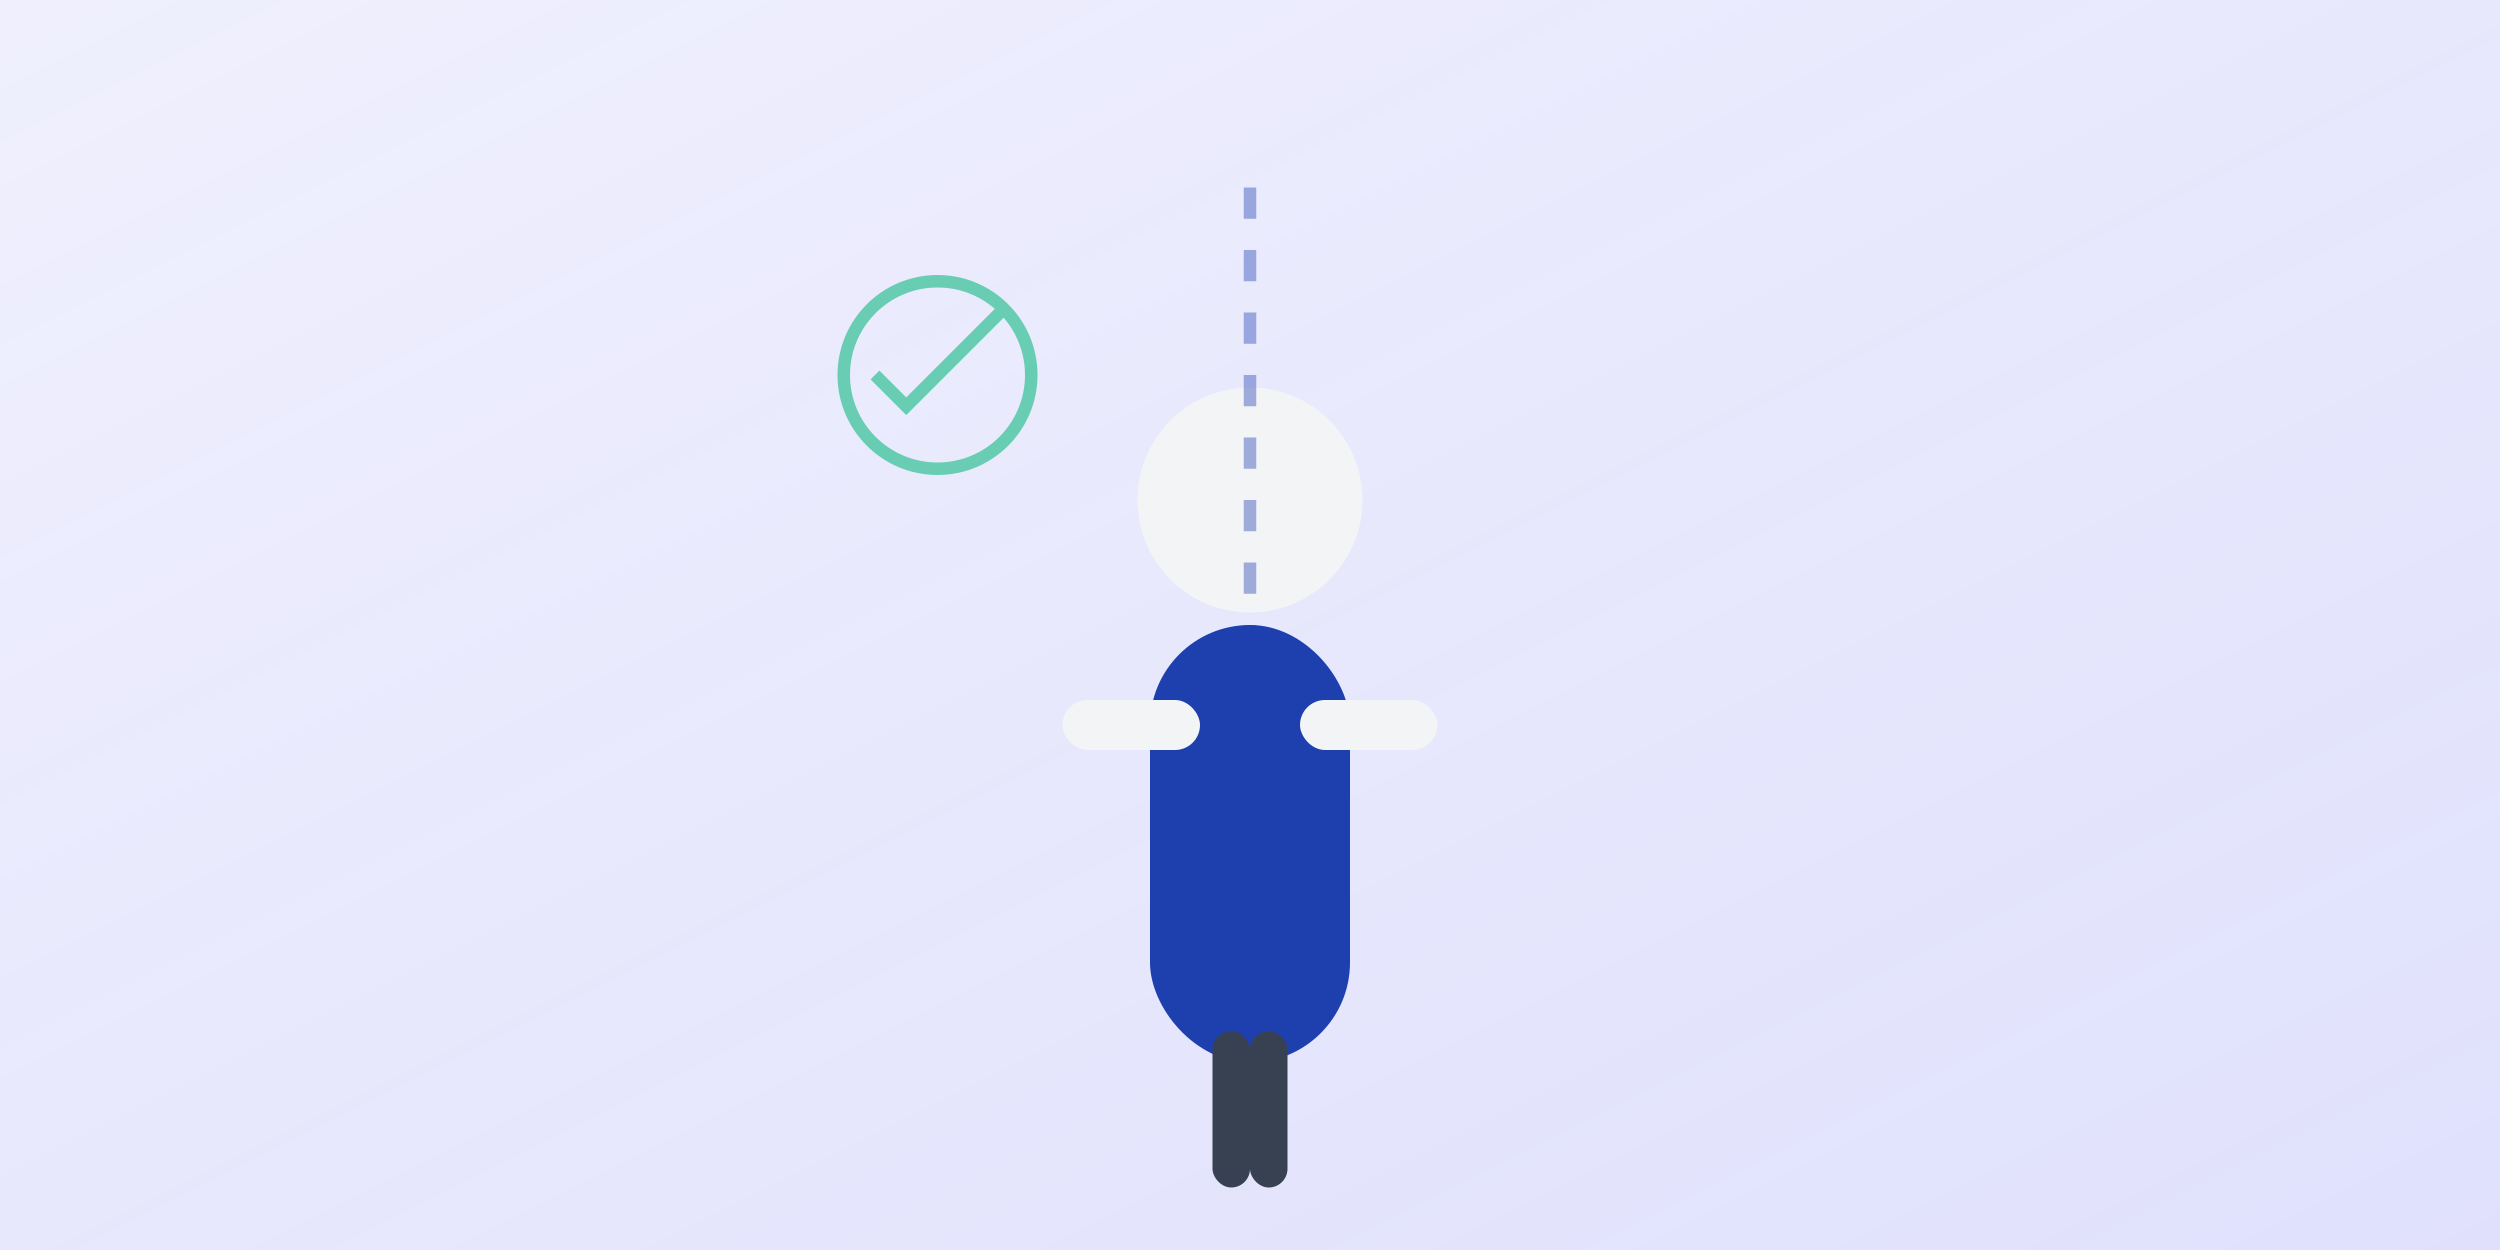 <svg width="400" height="200" viewBox="0 0 400 200" xmlns="http://www.w3.org/2000/svg">
  <defs>
    <linearGradient id="bodyGradient" x1="0%" y1="0%" x2="100%" y2="100%">
      <stop offset="0%" style="stop-color:#6366F1;stop-opacity:0.1"/>
      <stop offset="100%" style="stop-color:#6366F1;stop-opacity:0.2"/>
    </linearGradient>
  </defs>
  
  <rect width="400" height="200" fill="url(#bodyGradient)"/>
  
  <!-- Professional speaker with good posture -->
  <g transform="translate(200,100)">
    <rect x="-16" y="0" width="32" height="70" rx="16" fill="#1E40AF"/>
    <circle cx="0" cy="-20" r="18" fill="#F3F4F6"/>
    <!-- Professional stance -->
    <rect x="-30" y="12" width="22" height="8" rx="4" fill="#F3F4F6"/>
    <rect x="8" y="12" width="22" height="8" rx="4" fill="#F3F4F6"/>
    <rect x="-6" y="65" width="6" height="25" rx="3" fill="#374151"/>
    <rect x="0" y="65" width="6" height="25" rx="3" fill="#374151"/>
  </g>
  
  <!-- Body language indicators -->
  <g stroke="#10B981" stroke-width="2" fill="none" opacity="0.6">
    <circle cx="150" cy="60" r="15"/>
    <path d="M140 60 L145 65 L160 50"/>
  </g>
  
  <!-- Posture lines -->
  <line x1="200" y1="30" x2="200" y2="170" stroke="#1E40AF" stroke-width="2" stroke-dasharray="5,5" opacity="0.4"/>
</svg>